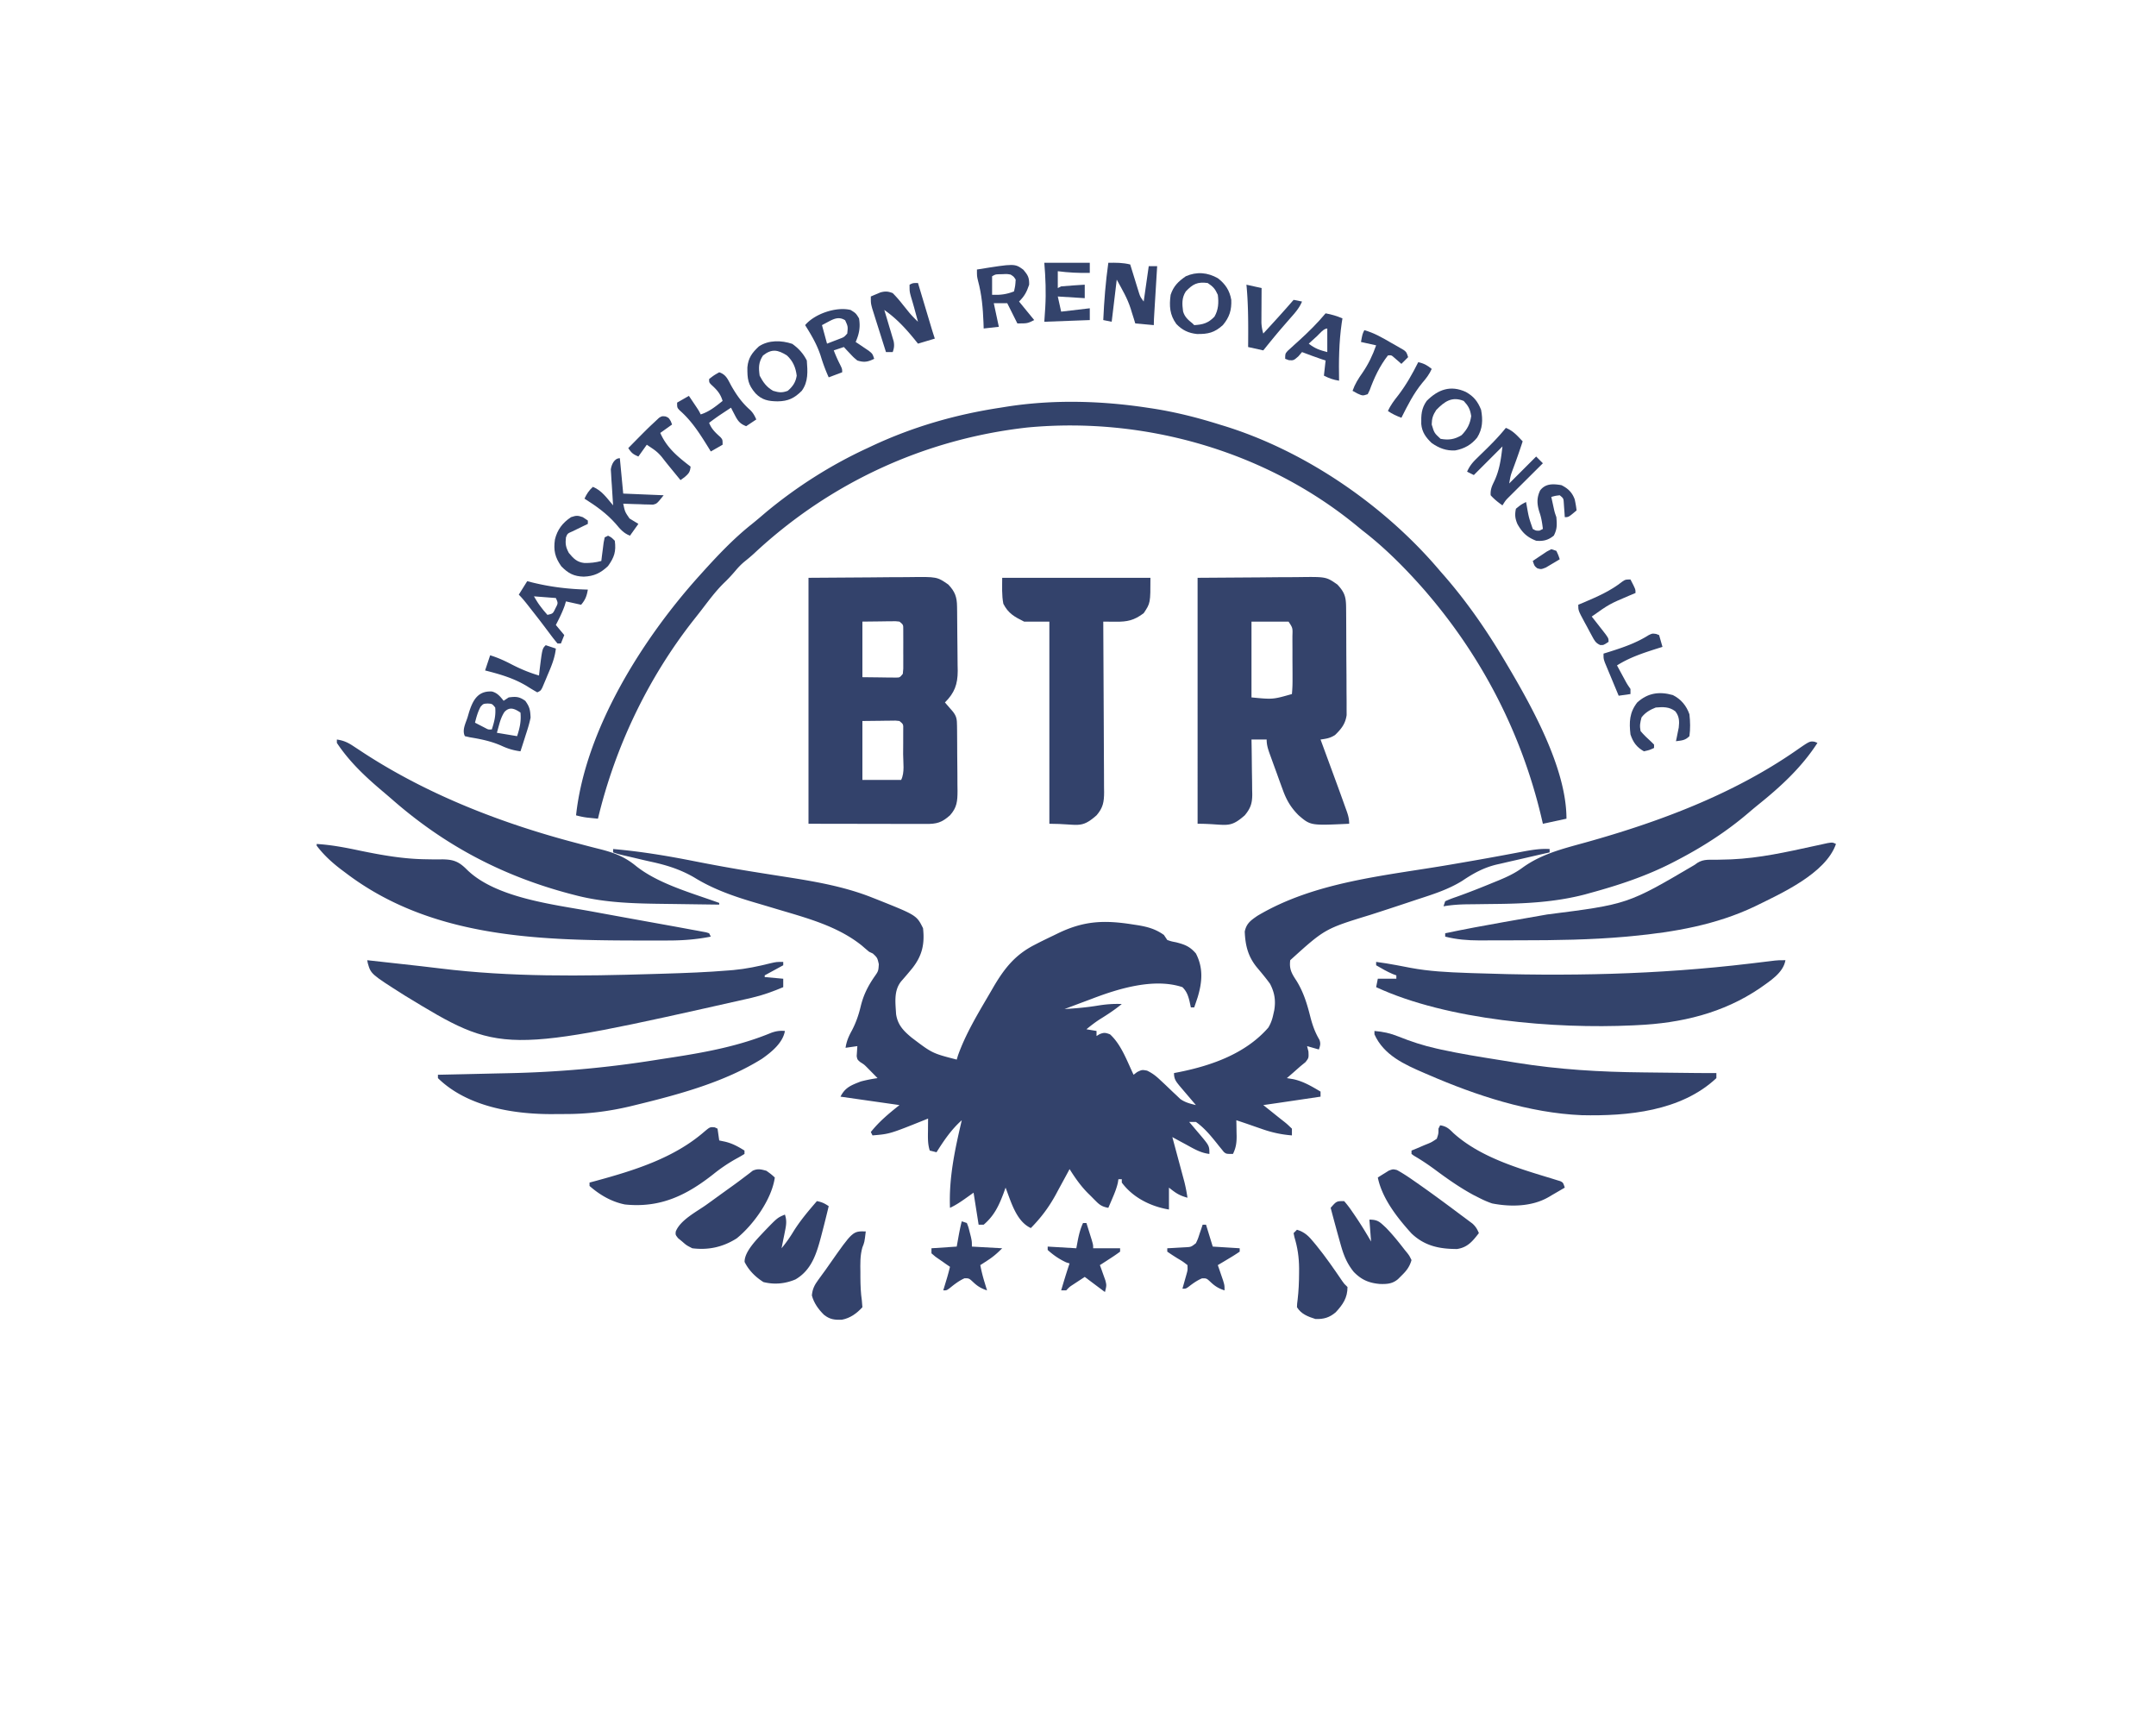 <?xml version="1.0" encoding="UTF-8"?>
<svg data-bbox="188 155.968 902 627.481" height="1024" width="1280" xmlns="http://www.w3.org/2000/svg" data-type="color">
    <g>
        <path fill="#33426B" d="M364 504c16.163 1.395 31.905 3.999 47.801 7.142 11.449 2.258 22.908 4.35 34.43 6.206l3.68.593q8.95 1.434 17.906 2.825c17.026 2.678 34.042 5.691 50.12 12.109l2.628 1.027c23.599 9.426 23.599 9.426 27.435 17.098 1.03 9.295-.453 16.136-6.202 23.55a244 244 0 0 1-6.689 7.884c-4.591 5.586-3.5 12.687-3.109 19.566.94 6.396 4.391 9.949 9.273 13.98 12.21 9.268 12.21 9.268 26.727 13.02l.742-2.457c4.483-12.626 11.593-24.426 18.342-35.953 1.016-1.734 2.023-3.473 3.03-5.212C596.516 574.592 602.762 566.807 614 561l2.79-1.443a436 436 0 0 1 8.71-4.245l2.934-1.431c15.387-7.363 27.32-7.737 43.941-5.131l3.135.475c5.98 1.01 10.511 2.26 15.49 5.775l2 3c2.444.837 2.444.837 5.25 1.375 5.29 1.357 8.144 2.478 11.75 6.625 4.483 8.64 3.758 17.076 1 26.125a374 374 0 0 1-2 5.875h-2l-.812-3.75c-.841-3.345-1.695-5.757-4.188-8.25-16.934-5.645-38.217.923-54 7q-2.216.831-4.434 1.656Q637.778 596.815 632 599c6.66-.414 13.225-.975 19.813-2.062 4.824-.79 9.307-1.13 14.187-.938-4.216 3.482-8.637 6.349-13.281 9.219-2.718 1.78-5.216 3.713-7.719 5.781l6 1v3l1.75-1.062c2.7-1.125 3.551-.935 6.25.062 6.669 6.028 10.192 16.036 14 24l2.125-1.625C678 635 678 635 681.012 635.555c3.162 1.53 5.261 3.153 7.8 5.57l2.602 2.418q2.498 2.373 4.984 4.758l2.29 2.136 2.011 1.934c2.939 2.08 5.825 2.792 9.301 3.629l-2.336-2.738-3.039-3.574-1.54-1.803-1.483-1.748-1.365-1.603c-2.161-2.68-3.237-4.021-3.237-7.534l3.41-.664c19.256-3.907 39.26-11.022 52.59-26.336 1.563-2.607 2.382-5.034 3-8l.492-2.187c.992-5.829.253-10.57-2.492-15.813-2.504-3.472-5.254-6.718-8-10-5.09-6.362-6.691-12.87-7-21 .993-4.875 3.625-6.661 7.563-9.375 34.22-20.344 75.925-23.75 114.405-30.339 9.823-1.683 19.643-3.374 29.442-5.192l2.357-.437q5.267-.976 10.529-1.981c5.648-1.058 10.952-2.007 16.704-1.676v2l-3.361.763a3020 3020 0 0 0-12.435 2.862q-2.681.62-5.365 1.228c-2.584.586-5.165 1.186-7.745 1.788l-2.394.534c-7.75 1.833-13.9 5.195-20.473 9.641-8.416 5.233-17.473 8.074-26.852 11.121q-2.738.912-5.476 1.829a2249 2249 0 0 1-22.218 7.275c-27.086 8.31-27.086 8.31-47.681 26.959-.652 5.205.785 7.77 3.625 12.063 4.233 6.785 6.353 13.755 8.295 21.476 1.273 4.986 2.77 9.235 5.4 13.676.868 2.277.459 3.522-.32 5.785l-7-2 .813 3.188C777 628 777 628 775.063 630.5L772 633a1310 1310 0 0 0-4.312 3.813A1450 1450 0 0 1 764 640l3.813.625c5.991 1.298 10.96 4.268 16.187 7.375v3l-13.062 1.938-3.725.552c-5.736.85-11.471 1.7-17.213 2.51l1.941 1.54q2.69 2.14 5.368 4.296a374 374 0 0 0 4.914 3.89c1.902 1.524 1.902 1.524 4.777 4.274v4c-6.486-.523-12.07-1.763-18.187-3.937l-2.327-.803a950 950 0 0 1-4.448-1.549A498 498 0 0 0 734 665l.07 3.105q.029 2.042.055 4.082l.05 2.042c.04 4.06-.375 7.121-2.175 10.771-4 0-4 0-5.46-1.206l-1.345-1.68-1.52-1.846-1.55-1.956c-3.722-4.621-7.266-8.85-12.125-12.312h-4l2.117 2.484 2.758 3.266 1.395 1.633c5.73 6.81 5.73 6.81 5.73 11.617-5.192-.572-9.31-3.098-13.812-5.562l-2.39-1.288A1115 1115 0 0 1 696 675l.719 2.659q1.325 4.913 2.644 9.829.57 2.121 1.144 4.242.825 3.06 1.645 6.122l1 3.713c.775 3.138 1.367 6.24 1.848 9.435-4.882-1.362-6.801-2.64-11-6v13c-10.788-1.798-21.36-7.029-28-16v-2h-2l-.34 2.105c-.744 3.265-1.904 6.131-3.222 9.207l-1.38 3.239L658 717c-3.118-.578-4.779-1.396-7.023-3.625l-1.657-1.645c-.56-.57-1.119-1.142-1.695-1.73l-1.672-1.637c-4.338-4.369-7.689-9.154-10.953-14.363l-1.142 2.136a1694 1694 0 0 1-5.295 9.739l-1.795 3.36C622.646 716.728 618.007 722.91 612 729c-8.662-3.99-11.751-15.634-15-24l-1.25 3.5c-2.83 7.452-5.586 13.254-11.75 18.5h-3l-3-19-4.75 3.375c-3.003 2.134-5.903 4.077-9.25 5.625-.72-17.823 2.936-34.732 7-52-6.229 5.528-10.569 11.99-15 19l-4-1c-1.266-3.867-1.112-7.732-1.062-11.75l.013-2.113q.02-2.57.049-5.137l-1.737.703C528.2 673.155 528.2 673.155 518 674l-1-2c5.13-6.387 10.434-10.747 17-16l-35-5c2.76-5.519 6.395-6.803 12-9 3.312-.875 6.61-1.517 10-2a1200 1200 0 0 0-3.75-3.812l-2.11-2.145c-2.056-2.08-2.056-2.08-4.39-3.543-1.75-1.5-1.75-1.5-2.14-3.543L509 621l-7 1c.596-3.977 1.873-6.868 3.813-10.375 2.434-4.695 3.954-9.11 5.187-14.25 1.639-6.692 4.147-11.723 8-17.375 2.485-3.52 2.485-3.52 2.75-7.625-.875-3.835-.875-3.835-3.547-6.336L516 565a185 185 0 0 1-4.25-3.625c-14.66-11.8-33.194-16.519-50.902-21.824-.717-.215-1.434-.43-2.172-.653-3.56-1.068-7.122-2.129-10.69-3.17-12.522-3.695-24.574-7.902-35.736-14.79-8.316-4.855-16.516-7.394-25.883-9.423-3.21-.698-6.402-1.464-9.597-2.226a842 842 0 0 0-6.426-1.492C367 507 367 507 364 506z" data-color="1"/>
        <path fill="#33426B" d="m480 343 37-.25 11.645-.11c4.724-.018 4.724-.018 6.942-.022q2.303-.01 4.607-.04c16.139-.204 16.139-.204 22.806 4.422 3.953 4.156 5.111 7.336 5.193 12.987l.049 3.076c.044 4.647.085 9.294.108 13.94q.025 3.672.082 7.341c.055 3.536.077 7.07.091 10.605l.07 3.293c-.023 8.045-1.894 13.059-7.593 18.758l1.277 1.46 1.66 1.915 1.653 1.898c2.418 2.96 2.546 4.877 2.587 8.632l.039 3.096.022 3.358.025 3.446q.02 3.616.032 7.233c.017 3.683.061 7.365.105 11.048q.015 3.512.026 7.023l.053 3.334c-.018 6.186-.308 9.87-4.479 14.557-4.957 4.367-7.836 5.146-14.295 5.114h-2.314q-3.715-.002-7.43-.016l-4.58-.003c-5.67-.006-11.338-.02-17.006-.033L480 489zm32 26v33l10.875.125 3.425.055 2.692.015 2.761.032c2.45-.008 2.45-.008 4.247-2.227.312-2.979.312-2.979.266-6.469l.007-3.918-.012-2.044c-.011-2.061 0-4.121.012-6.182l-.007-3.918-.007-3.612c.037-2.988.037-2.988-2.259-4.857-2.328-.278-2.328-.278-5.008-.195l-2.692.015-3.425.055zm0 59v35h23c2.203-4.406 1.186-10.386 1.185-15.286.002-2.205.02-4.41.04-6.616q.005-2.096.005-4.192l.013-3.865c.079-3.151.079-3.151-2.243-5.041-2.328-.278-2.328-.278-5.008-.195l-2.692.015-3.425.055z" data-color="1"/>
        <path fill="#33436B" d="m681 242 2.946.438C697.628 244.54 710.804 247.85 724 252l2.394.728C774.98 267.648 822.28 300.216 855 339c.784.895 1.567 1.79 2.375 2.71C870.442 356.714 881.767 372.958 892 390l1.213 2.016C908.554 417.78 930 455.478 930 486l-14 3-1.066-4.547C903.277 435.708 880.458 391.178 848 353l-1.887-2.227C834.833 337.875 822.583 325.46 809 315a806 806 0 0 1-3.469-2.844c-54.089-44.415-126.144-64.96-195.61-58.385-61.01 6.817-117.332 32.849-162.194 74.749a101 101 0 0 1-5.368 4.566c-2.197 1.782-3.926 3.561-5.734 5.726-2.194 2.576-4.417 4.99-6.875 7.313-4.923 4.858-9.02 10.415-13.22 15.892a609 609 0 0 1-4.706 6.003C384.684 402.54 365.22 443.289 355 486a979 979 0 0 1-4.25-.437l-2.39-.247c-2.184-.292-4.237-.737-6.36-1.316 5.505-50.976 39.46-104.745 73-142l1.507-1.678c9.315-10.327 18.794-20.412 29.7-29.088 2.861-2.289 5.635-4.663 8.418-7.046C472.876 289.005 493.439 275.924 515 266l2.456-1.158C541.95 253.348 567.282 246.057 594 242l3.041-.492c27.748-4.413 56.233-3.687 83.959.492" data-color="2"/>
        <path fill="#34436B" d="m711 343 37-.25 11.645-.11c4.724-.018 4.724-.018 6.942-.022q2.303-.01 4.607-.04c16.15-.204 16.15-.204 22.806 4.422 4.443 4.785 5.128 7.467 5.177 13.925l.02 2.159c.02 2.362.031 4.725.041 7.088l.013 2.446q.03 6.41.044 12.82c.011 4.41.046 8.818.085 13.228.027 3.393.035 6.787.038 10.181q.008 2.438.035 4.875c.025 2.28.024 4.557.017 6.836l.018 3.925c-.722 5.206-3.165 8.23-6.863 11.83-2.95 1.896-5.188 2.209-8.625 2.687l.915 2.484c10.092 27.428 10.092 27.428 13.773 37.704l.736 2.025c.98 2.756 1.576 4.832 1.576 7.787-22.913 1.084-22.913 1.084-30-5-4.673-4.632-7.315-9.21-9.5-15.375l-.867-2.34A805 805 0 0 1 758 459l-1.777-4.848q-.833-2.294-1.66-4.59l-.786-2.167c-1.034-2.933-1.777-5.26-1.777-8.395h-9l.063 3.485c.073 4.282.119 8.565.157 12.848q.03 2.775.082 5.552c.048 2.666.071 5.331.089 7.998l.062 2.491c.002 5.37-.905 8.356-4.453 12.626-9.456 8.33-10.68 5-28 5zm32 26v45c12.674 1.226 12.674 1.226 24-2 .291-3.099.396-5.994.363-9.094l.002-2.734q-.004-2.865-.029-5.73c-.023-2.93-.02-5.86-.014-8.79a3198 3198 0 0 0-.021-5.558l.003-2.668c.17-4.696.17-4.696-2.304-8.426z" data-color="3"/>
        <path fill="#33426B" d="M595 343h88c0 15 0 15-4 21-5.667 4.28-9.743 5.147-16.687 5.063l-2.127-.014q-2.594-.02-5.186-.049l.011 1.686q.133 20.319.196 40.639.03 9.826.095 19.653.063 9.482.078 18.965.01 3.618.043 7.236c.029 3.378.033 6.756.031 10.134l.044 3.023c-.034 5.744-.596 9.14-4.498 13.664-9.456 8.33-10.68 5-28 5V369h-15c-5.727-2.863-9.385-4.847-12.312-10.562-1.01-5.051-.688-10.287-.688-15.438" data-color="1"/>
        <path fill="#33436B" d="m218 570 13.897 1.538 7.467.825c7.246.801 14.49 1.607 21.726 2.5 42.235 5.212 84.329 4.62 126.782 3.325l6.096-.182c12.944-.39 25.867-.863 38.774-1.943l2.716-.222c7.5-.686 14.726-2.208 22.022-4.036C461 571 461 571 465 571v2l-11 6v1l11 1v5c-6.17 2.605-12.223 4.809-18.75 6.313l-2.639.613c-146.056 32.917-146.056 32.917-203.409-2.021-19.979-12.668-19.979-12.668-21.816-19.033z" data-color="2"/>
        <path fill="#33436B" d="M1060 570c-1.266 7.548-9.19 12.315-15 16.5-21.934 14.956-46.9 20.883-73.187 22.063l-2.596.13C923.14 610.845 859.422 605.651 817 586l1-5h11v-2l-2.062-.75c-3.507-1.492-6.654-3.318-9.938-5.25v-2c4.05.536 8.06 1.18 12.074 1.938l2.776.523q2.81.534 5.617 1.078c10.975 2.056 22 2.604 33.142 2.996l3.59.131c55.689 1.989 109.54.94 164.894-5.684l3.311-.395q3.093-.371 6.185-.749c.92-.11 1.839-.22 2.786-.335l2.426-.295C1056 570 1056 570 1060 570" data-color="2"/>
        <path fill="#33436B" d="M200 439c4.03.569 6.63 1.807 10 4.063.975.636 1.95 1.273 2.953 1.93L216 447c38.394 24.989 82.314 41.935 126.453 53.504l4.868 1.293c3.122.829 6.25 1.625 9.386 2.402 8.134 2.097 14.33 4.483 20.943 9.932C391.058 524.796 411.013 530.179 427 536v1a7854 7854 0 0 1-23.42-.317q-3.972-.058-7.945-.105c-18.398-.222-36.298-.501-54.197-5.203l-3.05-.788c-40.143-10.638-74.483-28.755-105.644-56.07a496 496 0 0 0-5.447-4.658C216.959 461.12 207.55 452.362 200 441z" data-color="2"/>
        <path fill="#33436B" d="m1077.313 440.313 1.688.688c-9.424 14.593-21.777 25.95-35.239 36.761a262 262 0 0 0-5.554 4.633c-13.283 11.382-27.692 20.57-43.207 28.606l-2.31 1.195c-15.761 8.05-32.142 13.423-49.19 18.054l-2.544.71c-17.88 4.66-35.949 5.509-54.331 5.665q-4.71.055-9.419.123a963 963 0 0 1-5.786.064c-4.906.057-9.582.365-14.42 1.188l1-3c2.191-.997 4.288-1.798 6.562-2.562 7.442-2.649 14.763-5.543 22.063-8.562l3.123-1.272c5.153-2.139 9.76-4.288 14.252-7.604 11.31-8.15 23.907-11.18 37.176-14.856 43.67-12.158 87.725-28.614 125.206-54.647 8.037-5.575 8.037-5.575 10.93-5.184" data-color="2"/>
        <path fill="#33426B" d="M1090 501c-6.076 17.556-32.518 29.38-48.266 37.121-22.915 10.9-47.657 15.183-72.734 17.567l-3.806.362c-20.714 1.828-41.438 2.138-62.22 2.135-3.55 0-7.1.014-10.65.031q-4.172.015-8.344.013c-1.936.001-3.87.012-5.806.023-6.968-.018-13.41-.54-20.174-2.252v-2c11.484-2.403 23.004-4.563 34.56-6.59l6.872-1.211c13.106-2.314 13.106-2.314 19.019-3.336 47.926-6.09 47.926-6.09 87.69-29.5 4.124-3.409 7.538-3.018 12.734-2.988q3.004-.067 6.008-.156l3.098-.09c16.541-.706 32.799-4.356 48.922-7.88l2.183-.47q2.967-.642 5.93-1.298C1088 500 1088 500 1090 501" data-color="1"/>
        <path fill="#33426B" d="M188 501c8.71.531 17.038 2.126 25.563 3.938 13.188 2.723 26.086 5.012 39.578 5.148l3.252.057q3.144.044 6.288-.01c6.669.081 9.813 1.38 14.521 6.096C294.252 533.027 328.585 536.904 351 541l5.154.95a8215 8215 0 0 0 28.346 5.155L395 549l2.31.417q6.692 1.21 13.377 2.458l3.218.578 2.857.54 2.436.448L421 554l1 2c-8.447 1.668-16.552 2.306-25.152 2.3l-3.75.018q-4.988.015-9.974 0-3.114-.008-6.23-.011C316.772 558.197 254.697 555.949 205 518l-2.844-2.129C196.82 511.765 192.064 507.396 188 502z" data-color="1"/>
        <path fill="#33426B" d="M466 612c-1.25 7.119-7.95 12.514-13.617 16.512-22.178 13.852-49.28 21.168-74.445 27.3l-3.602.88c-13.147 3.113-25.658 4.66-39.136 4.624a600 600 0 0 0-7.1.045c-23.313.097-50.759-4.37-68.1-21.361v-2l2.697-.056q12.79-.267 25.58-.57 6.57-.158 13.14-.293c29.636-.608 58.421-3.161 87.73-7.823 3.614-.572 7.232-1.126 10.85-1.678 19.749-3.076 39.332-6.784 57.858-14.478 2.979-1.044 5.028-1.349 8.145-1.102" data-color="1"/>
        <path fill="#33426B" d="M816 612c5.151.442 9.435 1.347 14.221 3.287 7.44 2.982 14.845 5.424 22.674 7.154l2.831.634c11.163 2.428 22.425 4.255 33.706 6.038 3.632.575 7.261 1.165 10.89 1.756 25.17 4.059 49.712 5.488 75.161 5.732 4.015.04 8.03.091 12.044.141q8.793.108 17.586.198l3.53.035c3.452.026 6.904.03 10.357.025v3c-20.94 19.658-52.65 22.636-80 22-31.064-1.304-62.673-11.712-91-24l-2.34-1c-11.78-5.078-24.12-10.58-29.66-23z" data-color="1"/>
        <path fill="#33426B" d="M855 668c3.626.578 5.195 1.924 7.75 4.5 15.935 14.465 38.689 21.088 58.864 27.206l2.503.786 2.207.668C928 702 928 702 929 705a1091 1091 0 0 1-7.625 4.438l-2.16 1.275c-9.757 5.594-22.381 5.822-33.344 3.674-2.768-.937-5.27-2.054-7.871-3.387l-3.145-1.59c-7.944-4.294-15.214-9.377-22.463-14.754-4.197-3.111-8.418-5.974-12.945-8.589L838 685v-2l3.246-1.32q2.097-.9 4.192-1.805l2.142-.86c2.334-.968 2.334-.968 5.42-3.015 1.028-3.038 1.028-3.038 1-6z" data-color="1"/>
        <path fill="#33426B" d="M424.355 669.227 426 670l1 7 3.562.75c4.346 1.07 7.655 2.886 11.438 5.25v2c-1.687 1.07-3.429 2.054-5.188 3a96.5 96.5 0 0 0-13.125 8.875C407.563 709.627 391.986 717.18 371 715c-7.924-1.579-14.952-5.673-21-11v-2l3.855-1.03c22.544-6.156 46.046-13.42 64.037-28.96 3.634-3.055 3.634-3.055 6.463-2.783" data-color="1"/>
        <path fill="#33426B" d="M829.355 694.555c3.406 1.862 6.594 3.97 9.77 6.195l2.08 1.445C849.927 708.29 858.493 714.607 867 721l2.496 1.838 2.445 1.834 2.213 1.644c1.939 1.77 2.844 3.278 3.846 5.684-3.693 4.748-6.655 8.508-12.946 9.434-10.512.013-19.321-1.815-27.09-9.266-8.368-9.233-17.417-20.713-19.964-33.168a176 176 0 0 1 4.187-2.625l2.356-1.476C827 694 827 694 829.355 694.555" data-color="1"/>
        <path fill="#33426B" d="M455 695c2.875 2.063 2.875 2.063 5 4-1.801 12.876-12.673 28.08-22.645 36.137-8.132 5.159-16.759 7.068-26.355 5.863-3.437-1.75-3.437-1.75-6-4l-2.437-2c-1.563-2-1.563-2-1.372-3.922 2.656-6.826 12.304-11.731 18.05-15.82 2.826-2.02 5.636-4.063 8.448-6.103 2.345-1.697 4.697-3.385 7.05-5.073a304 304 0 0 0 7.429-5.508l2.582-1.949 2.11-1.648c3.037-1.386 4.971-.84 8.14.023" data-color="1"/>
        <path fill="#33426B" d="M485 713c2.962.613 4.38 1.254 7 3a744 744 0 0 1-4 16l-.567 2.183c-2.678 10.066-5.632 19.77-15.183 25.317-6.16 2.596-12.537 3.178-19 1.563-4.737-3.007-8.664-6.864-11.18-11.938-.206-6.229 7.703-13.885 11.84-18.352 7.653-7.922 7.653-7.922 12.09-9.773 1.15 3.44.84 5.91.125 9.438l-.555 2.808L465 736l-1 5a81 81 0 0 0 7.125-10.062c4.053-6.482 8.879-12.178 13.875-17.938" data-color="1"/>
        <path fill="#33426B" d="M798 713a60 60 0 0 1 4.875 6.375l1.322 1.915c3.491 5.107 6.716 10.348 9.803 15.71l-1-13c5.103 0 6.169 1.416 9.777 4.734C826.853 732.89 830.443 737.4 834 742l1.527 1.863c1.16 1.512 1.16 1.512 2.473 4.137-1.12 3.999-2.995 6.379-5.937 9.25l-2.09 2.078c-3.305 2.8-6.496 2.972-10.73 2.871-6.513-.578-10.978-2.452-15.556-7.199-4.045-5.019-5.959-9.838-7.687-16l-.743-2.64A1349 1349 0 0 1 790 717c3.5-4 3.5-4 8-4m17 26 1 2Z" data-color="1"/>
        <path fill="#33426B" d="M514 731c-.773 6.44-.773 6.44-2.027 9.535-1.388 4.943-1.223 9.67-1.16 14.778l.001 3.013c.028 4.644.2 9.122.866 13.72L512 776c-3.334 3.644-7.198 6.461-12.113 7.406-4.373.187-7.208-.137-10.7-2.906-3.287-3.242-6.005-6.99-7.187-11.5.354-3.92 1.627-6.3 3.938-9.437l1.902-2.614L490 754q1.224-1.738 2.441-3.48C506.254 730.796 506.254 730.796 514 731" data-color="1"/>
        <path fill="#33426B" d="M770 730c4.636 1.385 7.097 3.909 10.063 7.563l1.407 1.694c5.52 6.763 10.46 13.955 15.376 21.162 1.201 1.731 1.201 1.731 3.154 3.581 0 6.407-2.71 10.378-7 15-3.687 3.158-7.158 4.154-12 4-4.48-1.419-8.487-2.916-11-7 .063-2.063.063-2.063.39-4.508.618-5.284.84-10.487.86-15.804l.014-2.756c-.052-6.583-.885-12.313-2.803-18.631L768 732z" data-color="1"/>
        <path fill="#33436B" d="M292.063 410.492c3.24.85 4.907 2.97 6.938 5.508l3-2c4.34-.563 6.277-.519 9.875 2.062 2.618 3.62 2.918 5.47 3.125 9.938-.715 3.57-1.801 6.982-2.938 10.437l-.88 2.795A630 630 0 0 1 309 446c-4.224-.558-7.587-1.573-11.437-3.375-6.13-2.673-12.05-3.867-18.605-4.95L276 437c-1.808-3.618.466-7.616 1.625-11.313l.754-2.591c2.286-7.34 5.263-13.082 13.684-12.604m-6.75 9.07c-1.64 3.045-2.476 6.092-3.312 9.438q1.933 1.006 3.875 2l2.18 1.125c1.893 1.012 1.893 1.012 3.945.875 1.433-4.478 2.442-8.24 2-13-1.825-2.22-1.825-2.22-4.438-2.375-2.625.137-2.625.137-4.25 1.937m14.137 3.133c-1.57 2.496-2.353 4.718-3.137 7.555l-1.312 4.75 12 2c1.57-4.812 2.502-8.87 2-14-3.447-2.298-6.427-3.72-9.551-.305" data-color="2"/>
        <path fill="#33426A" d="m545 168 .81 2.706 4.27 14.25 1.854 6.189 1.126 3.76A238 238 0 0 0 555 201l-10 3-2.09-2.598C537.448 194.72 532.122 188.98 525 184l.567 1.864c.842 2.792 1.669 5.59 2.495 8.386l.893 2.934.83 2.832.778 2.602c.461 2.512.254 3.988-.563 6.382h-4q-1.933-6.082-3.845-12.17-.652-2.07-1.31-4.138-.944-2.976-1.876-5.958l-1.143-3.618C517 180 517 180 517 176a175 175 0 0 1 3.688-1.562l2.074-.88c2.956-.737 4.37-.653 7.238.442a73 73 0 0 1 5.563 6.313 1594 1594 0 0 0 2.816 3.488l1.34 1.666c1.645 1.968 3.425 3.765 5.281 5.533l-1.375-5.062-.824-3.04a283 283 0 0 0-1.989-6.835C540 173 540 173 540 169c2-1 2-1 5-1" data-color="4"/>
        <path fill="#33426B" d="M643 726h2q1.005 3.187 2 6.375l1.125 3.586C649 739 649 739 649 741h16v2a103 103 0 0 1-6 4.125l-1.734 1.129A710 710 0 0 1 653 751l.91 2.484c.38 1.078.76 2.156 1.153 3.266l1.16 3.234C657 763 657 763 656 767l-12-9-4.375 2.875-2.46 1.617c-2.24 1.467-2.24 1.467-4.165 3.508h-3c1.59-5.361 3.19-10.708 5-16l-2-.625c-4.072-1.866-7.688-4.35-11-7.375v-2l17 1 .875-4.687c.72-3.63 1.552-6.942 3.125-10.313" data-color="1"/>
        <path fill="#32416A" d="M894 254c4.292 1.65 6.88 4.738 10 8a404 404 0 0 1-6.133 17.422c-1.049 2.939-1.049 2.939-1.867 7.578l16-16 4 4-1.988 1.972q-3.654 3.628-7.302 7.263l-3.16 3.14q-2.274 2.256-4.542 4.52c-.911.906-1.823 1.811-2.761 2.745-2.36 2.343-2.36 2.343-4.247 5.36-2.57-1.807-4.91-3.645-7-6-.21-3.162.547-5.066 1.914-7.887 3.36-6.937 4.193-13.45 5.086-21.113l-17 17-4-2c1.398-3.173 3.041-5.268 5.52-7.68.692-.682 1.385-1.364 2.1-2.066l2.192-2.129c4.652-4.538 9.132-9.041 13.188-14.125" data-color="5"/>
        <path fill="#33426A" d="M658 156c4.516-.077 8.59-.102 13 1l.519 1.697c.78 2.54 1.568 5.078 2.356 7.615l.816 2.67.801 2.569.73 2.364c.782 2.34.782 2.34 2.778 5.085l3-21h5c-.09 1.484-.09 1.484-.184 2.998l-.962 15.752-.417 6.836-.132 2.156c-.226 3.626-.226 3.626-.305 7.258l-11-1-.883-2.895q-.62-1.96-1.242-3.917l-.57-1.89c-2.073-6.443-4.894-11.044-8.305-17.298l-3 25-5-1c.502-11.423 1.41-22.676 3-34" data-color="4"/>
        <path fill="#33436B" d="M505 184c3.125 1.938 3.125 1.938 5 5 .874 5.195.103 9.203-2 14l2.152 1.426 2.786 1.887 2.777 1.863C518 210 518 210 519 213c-3.819 1.855-5.936 2.273-10 1-2.238-1.848-2.238-1.848-4.312-4.062l-2.114-2.223L501 206l-6 2a83 83 0 0 0 3.625 8.188C500 219 500 219 500 221l-8 3c-1.898-4.176-3.412-8.297-4.75-12.687-2.16-6.676-5.52-12.402-9.25-18.313 5.641-6.733 18.47-11.096 27-9m-13.25 7-3.75 2 3 11 4.875-1.875 2.742-1.055c2.505-.955 2.505-.955 4.383-3.07.444-4.173.444-4.173-1.25-7.875-3.605-2.318-6.585-.946-10 .875" data-color="2"/>
        <path fill="#33426B" d="m571 725 3 1c.95 2.398.95 2.398 1.688 5.375.25.977.502 1.954.761 2.96C577 737 577 737 577 740l18 1c-2.986 2.986-5.3 5.018-8.75 7.25-.8.52-1.598 1.042-2.422 1.578L582 751c.653 3.517 1.514 6.893 2.563 10.313l.816 2.675L586 766c-3.301-1.068-5.496-2.352-8-4.687-2.685-2.506-2.685-2.506-5.375-2.5-3.352 1.516-6.008 3.596-8.855 5.91C562 766 562 766 560 766l.621-2.047.817-2.703.808-2.672A141 141 0 0 0 564 752l-2.406-1.645-3.094-2.168-3.094-2.144L553 744v-3l15-1 .938-5.25c.586-3.284 1.21-6.524 2.062-9.75" data-color="1"/>
        <path fill="#33426B" d="M714 727h2l4 13 16 1v2a112 112 0 0 1-6.5 4.125l-1.879 1.129A780 780 0 0 1 723 751l.875 2.52 1.125 3.293 1.125 3.269C727 763 727 763 727 766c-3.301-1.068-5.496-2.352-8-4.687-2.692-2.529-2.692-2.529-5.437-2.438-3.014 1.323-5.427 3.043-8.012 5.066C704 765 704 765 702 765l.656-2.3.844-3.013.844-2.988c.774-2.722.774-2.722.656-5.699-2.689-2.082-2.689-2.082-6-4.062a130 130 0 0 1-6-3.938v-2l2.957-.148 3.856-.227 3.832-.21c3.483-.176 3.483-.176 6.355-2.415 1.234-2.636 1.234-2.636 2.188-5.625l1.042-3.04z" data-color="1"/>
        <path fill="#33426B" d="M427 221c4.202 1.4 5.156 4.382 7.188 8.063 3.164 5.536 6.348 10.074 11.183 14.324 1.757 1.74 2.651 3.357 3.629 5.613l-6 4c-3.713-1.444-4.949-3.122-6.75-6.625l-1.297-2.477L434 242a2768 2768 0 0 0-4.25 2.813l-2.39 1.582A143 143 0 0 0 421 251c1.438 3.738 3.848 5.911 6.758 8.535C429 261 429 261 429 264l-7 4-2.09-3.402c-4.855-7.774-9.401-14.844-16.328-20.934C402 242 402 242 402 239l7-4q1.47 2.186 2.938 4.375l1.652 2.46C415 244 415 244 416 246c5.09-1.59 8.875-4.745 13-8-1.288-4.38-3.467-6.684-6.758-9.668C421 227 421 227 421 225c2.813-2.187 2.813-2.187 6-4" data-color="1"/>
        <path fill="#33426B" d="M607.563 160.125c2.756 3.251 3.522 4.635 3.438 8.875-1.483 4.373-2.716 6.715-6 10l9 11c-4 2-4 2-10 2l-6-12h-8l3 14-9 1-.114-3.48c-.342-8.601-1.014-16.582-3.265-24.918C580 164 580 164 580 160c22.462-3.625 22.462-3.625 27.562.125M589.001 164v11c4.823.193 8.496-.243 13-2 .765-3.355.765-3.355 1-7-1.123-1.816-1.123-1.816-3-3-2.214-.399-2.214-.399-4.563-.25-.785.015-1.57.03-2.379.047-2.121.085-2.121.085-4.058 1.203" data-color="1"/>
        <path fill="#33426B" d="M870.313 232.688c4.658 2.648 6.987 5.579 9 10.563 1.104 6.02.974 11.278-2.375 16.562-3.417 4.222-7.625 6.564-12.95 7.566-5.336.325-9.641-1.342-13.988-4.379-3.432-3.254-5.77-6.432-6.203-11.269-.098-5.353.02-9.211 3.203-13.73 6.738-6.77 14.175-9.557 23.313-5.313m-17.625 10.688c-1.99 3.095-2.614 4.94-2.687 8.624 1.507 5.04 1.507 5.04 5.25 8.5 4.778.87 8.346.362 12.5-2.187 3.354-3.448 4.991-6.543 5.687-11.312-.588-4.031-1.658-6.013-4.437-9-6.995-2.813-11.36.289-16.313 5.374" data-color="1"/>
        <path fill="#33426B" d="M723.09 165.195c4.429 3.427 6.951 7.264 7.91 12.805.237 6.058-1.05 10.281-5 15-4.984 4.497-8.814 5.374-15.367 5.27-5.049-.518-8.71-2.282-12.238-5.93-3.975-5.422-4.297-10.805-3.395-17.34 1.732-5.196 4.525-7.902 9-11 6.473-2.863 12.958-2.312 19.09 1.195M704 173c-2.453 3.84-2.212 7.462-1.62 11.843.958 3.33 2.973 5.04 5.62 7.157l1 1c5.254-.303 8.304-1.198 12-5 2.38-4.08 2.617-8.387 2-13-1.637-3.586-2.69-4.793-6-7-6.113-.808-8.78.583-13 5" data-color="1"/>
        <path fill="#33426B" d="M470.375 204.125c3.723 2.66 6.555 5.736 8.625 9.875.502 6.446.962 12.585-3 18-4.422 4.422-8.07 6.146-14.312 6.25-5.39-.071-9.209-.717-13.122-4.715-4.574-5.3-4.913-8.637-4.847-15.484.513-5.565 2.738-8.621 6.844-12.426 5.81-3.874 13.344-3.656 19.812-1.5M453 211c-2.695 4.042-2.666 7.252-2 12 2.017 3.89 4.146 6.846 8 9 3.462 1.031 5.284 1.266 8.688 0 3.007-2.601 4.702-5.086 5.312-9-.582-4.788-2.23-8.721-5.812-12-5.457-3.424-8.966-4.061-14.188 0" data-color="1"/>
        <path fill="#33436B" d="M620 156h27v6c-6.433.12-12.618-.176-19-1v10l2-1c2.371-.23 4.747-.411 7.125-.562l3.883-.254L644 169v8l-16-1 2 9 17-2v7l-27 1 .563-8.5c.53-8.953.175-17.564-.563-26.5" data-color="2"/>
        <path fill="#33436B" d="m368 272 2 21 24 1c-4 5-4 5-6.29 5.568l-2.476-.08-2.695-.049-2.789-.127-2.836-.068q-3.458-.088-6.914-.244c1.015 4.818 1.015 4.818 3.727 8.777l1.898 1.16L379 311l-5 7c-3.866-1.534-5.802-3.903-8.437-7.062-5.464-6.191-11.624-10.533-18.563-14.938 1.36-2.86 2.645-4.86 5-7 5.319 2.18 8.352 6.744 12 11l-.155-2.14c-.22-3.202-.408-6.406-.595-9.61l-.246-3.367-.176-3.242-.19-2.984c.374-2.742 2.004-6.657 5.362-6.657" data-color="2"/>
        <path fill="#33426B" d="M787 186c3.55.662 6.675 1.575 10 3l-.437 2.762C794.922 203.213 794.78 214.445 795 226c-3.52-.587-5.713-1.356-9-3l1-9-2.5-.812c-3.87-1.313-7.68-2.739-11.5-4.188l-2.187 2.563C768 214 768 214 765.188 213.813L763 213c0-3 0-3 1.45-4.682l2.023-1.83 2.228-2.049c.78-.701 1.559-1.403 2.361-2.126 5.692-5.165 11.009-10.409 15.938-16.313m-5.062 13.5-2.786 2.531L777 204c3.502 2.828 6.623 3.906 11 5v-14c-2.192 0-4.583 3.152-6.062 4.5" data-color="1"/>
        <path fill="#33426A" d="m313 345 3.305.84c10.946 2.667 21.44 3.894 32.695 4.16-.652 3.816-1.469 6.029-4 9l-9-2-.75 2.5c-1.437 4.024-3.274 7.72-5.25 11.5l5 6-2 5h-2a104 104 0 0 1-4.437-5.625l-2.684-3.559-1.418-1.886c-2.45-3.235-4.954-6.427-7.461-9.618l-1.42-1.816c-1.781-2.27-3.538-4.454-5.58-6.496zm4 9c2.633 4.388 2.633 4.388 5.688 8.313L325 365c3.258-.727 3.258-.727 4.75-3.875 1.623-3.082 1.623-3.082.25-6.125z" data-color="4"/>
        <path fill="#33426A" d="M927 288c3.89 1.916 6.381 4.3 7.875 8.402A58 58 0 0 1 936 303c-4.75 4-4.75 4-7 4l-.148-2.336-.227-3.039c-.07-.998-.14-1.995-.21-3.023-.179-2.757-.179-2.757-2.415-4.602-2.603.32-2.603.32-5 1q.465 2.156.938 4.313l.527 2.425c.534 2.407.534 2.407 1.535 5.262.361 4.477.546 6.931-1.5 10.938-3.325 2.743-6.29 3.44-10.5 3.062-5.435-2.119-8.269-4.825-11.11-9.91-1.414-3.32-1.636-5.565-.89-9.09 3-2.437 3-2.437 6-4l.367 1.977c1.255 7.182 1.255 7.182 3.633 14.023 1.934 1.068 1.934 1.068 4 1l2-1c-.42-3.496-.884-6.673-2.062-10-1.467-4.694-1.707-8.393.437-12.875 3.206-4.193 7.718-3.943 12.625-3.125" data-color="4"/>
        <path fill="#33436B" d="m346 307 3 2v2l-2.59 1.242-3.348 1.633-3.34 1.617c-2.816 1.225-2.816 1.225-3.722 3.508-.438 3.85-.145 5.726 1.688 9.188 2.741 3.334 4.83 5.545 9.269 6.023 3.508.065 6.678-.282 10.043-1.211l.367-3.027.508-3.91.492-3.903L359 319l2-1c2 1 2 1 4 3 .85 6.379-.298 9.797-4 15-4.423 4.196-8.371 6.079-14.437 6.313-5.853-.165-9.204-1.923-13.313-6.125-3.8-5.384-4.72-9.515-3.79-15.946 1.4-5.822 4.548-9.914 9.54-13.242 3.18-1.06 3.96-1.045 7 0" data-color="2"/>
        <path fill="#34436B" d="M993.172 412.613c4.856 2.439 8.059 6.34 9.828 11.387.492 4.38.589 8.627 0 13-2.565 2.565-4.477 2.54-8 3l.473-2.23.59-2.958.597-2.918c.438-3.728.328-6.637-2.035-9.644-3.593-2.764-7.277-2.613-11.625-2.25-3.376 1.31-6.198 2.954-8.437 5.875-.839 3.167-1.198 4.824-.563 8.125 1.947 2.278 4.018 4.266 6.25 6.265L982 442v2c-2.687 1.25-2.687 1.25-6 2-4.329-2.417-6.423-5.354-8-10-.848-7.437-.627-12.997 4-19 6.204-5.613 13.002-6.694 21.172-4.387" data-color="3"/>
        <path fill="#32436B" d="m740 169 9 2-.016 2.048q-.029 4.601-.047 9.202l-.025 3.223-.01 3.105-.016 2.857c.104 2.346.447 4.321 1.114 6.565 6.08-6.598 12.142-13.202 18-20l5 1c-1.7 4.144-4.641 7.244-7.562 10.563a3043 3043 0 0 0-4.866 5.606c-3.61 4.205-7.089 8.52-10.572 12.831l-9-2 .035-4.54c.058-10.872.016-21.628-1.035-32.46" data-color="6"/>
        <path fill="#33436B" d="M395.14 247.203c1.86.797 1.86.797 3.11 2.86L399 252l-7 5c3.93 8.934 10.427 14.152 18 20-.35 3.255-1.022 4.019-3.563 6.25l-2.438 1.75-4.25-5.188-2.39-2.918a242 242 0 0 1-4.422-5.582c-1.788-2.133-3.393-3.58-5.688-5.125L384 264l-5 7c-3.16-1.37-3.992-1.99-6-5 11.27-11.44 11.27-11.44 16.5-16.313l1.782-1.675C393 247 393 247 395.141 247.203" data-color="2"/>
        <path fill="#33436B" d="M810 196c5.785 1.6 10.66 4.446 15.813 7.438l2.638 1.486 2.506 1.447 2.28 1.31C835 209 835 209 836 212l-4 4-4.492-3.906c-1.467-1.29-1.467-1.29-3.508-1.094-4.905 6.276-8.143 13.224-10.86 20.664L812 234c-3 1-3 1-6.187-.437L803 232c1.428-4.041 3.404-7.196 5.875-10.687 3.6-5.282 6.002-10.298 8.125-16.313l-9-2c.875-4.75.875-4.75 2-7" data-color="2"/>
        <path fill="#32436B" d="m324 383 6 2c-.609 5.723-2.697 10.574-4.937 15.813l-1.092 2.638-1.06 2.506c-.32.753-.637 1.505-.965 2.28C321 410 321 410 319 411a121 121 0 0 1-6.062-3.625c-7.867-4.779-16.066-7.14-24.938-9.375l3-9c4.553 1.389 8.596 3.237 12.813 5.438 5.286 2.716 10.48 4.89 16.187 6.562l.375-3.437c1.563-12.5 1.563-12.5 3.625-14.563" data-color="6"/>
        <path fill="#33436B" d="m983.29 376.34 1.71.66 2 7-3.62 1.137c-8.264 2.643-15.988 5.21-23.38 9.863q1.437 2.658 2.876 5.313l1.617 2.988c1.515 2.795 1.515 2.795 3.508 5.7v3l-7 1a3080 3080 0 0 1-4.5-10.813l-1.3-3.104-1.231-2.978-1.143-2.746c-.826-2.36-.826-2.36-.826-5.36l3.55-1.101c8.26-2.624 15.909-5.223 23.286-9.895C981 376 981 376 983.29 376.34" data-color="2"/>
        <path fill="#33436B" d="M968 344c3 5.75 3 5.75 3 8l-3.656 1.54C955.48 358.584 955.48 358.584 945 366l2.188 2.773 2.812 3.602 1.445 1.828C955 378.773 955 378.773 955 381c-3 2-3 2-5.013 1.898-2.716-1.227-3.375-2.66-4.784-5.265l-1.465-2.684-1.488-2.824-1.535-2.8C937 362.424 937 362.424 937 359l3.586-1.504c8.073-3.45 15.624-6.76 22.566-12.246C965 344 965 344 968 344" data-color="2"/>
        <path fill="#33426B" d="M842 215c3.344.724 5.343 1.817 8 4-1.453 3.251-3.298 5.63-5.625 8.313C839.19 233.647 835.65 240.718 832 248c-2.972-1.125-5.334-2.223-8-4 1.587-3.57 3.775-6.377 6.188-9.437 4.716-6.19 8.325-12.61 11.812-19.563" data-color="1"/>
        <path fill="#33426B" d="m921 326 3 1c1.188 2.563 1.188 2.563 2 5a312 312 0 0 1-5.25 3.125l-2.953 1.758C915 338 915 338 912.703 337.367 911 336 911 336 910 333q2.644-1.798 5.313-3.562l2.988-2.004z" data-color="1"/>
    </g>
</svg>
